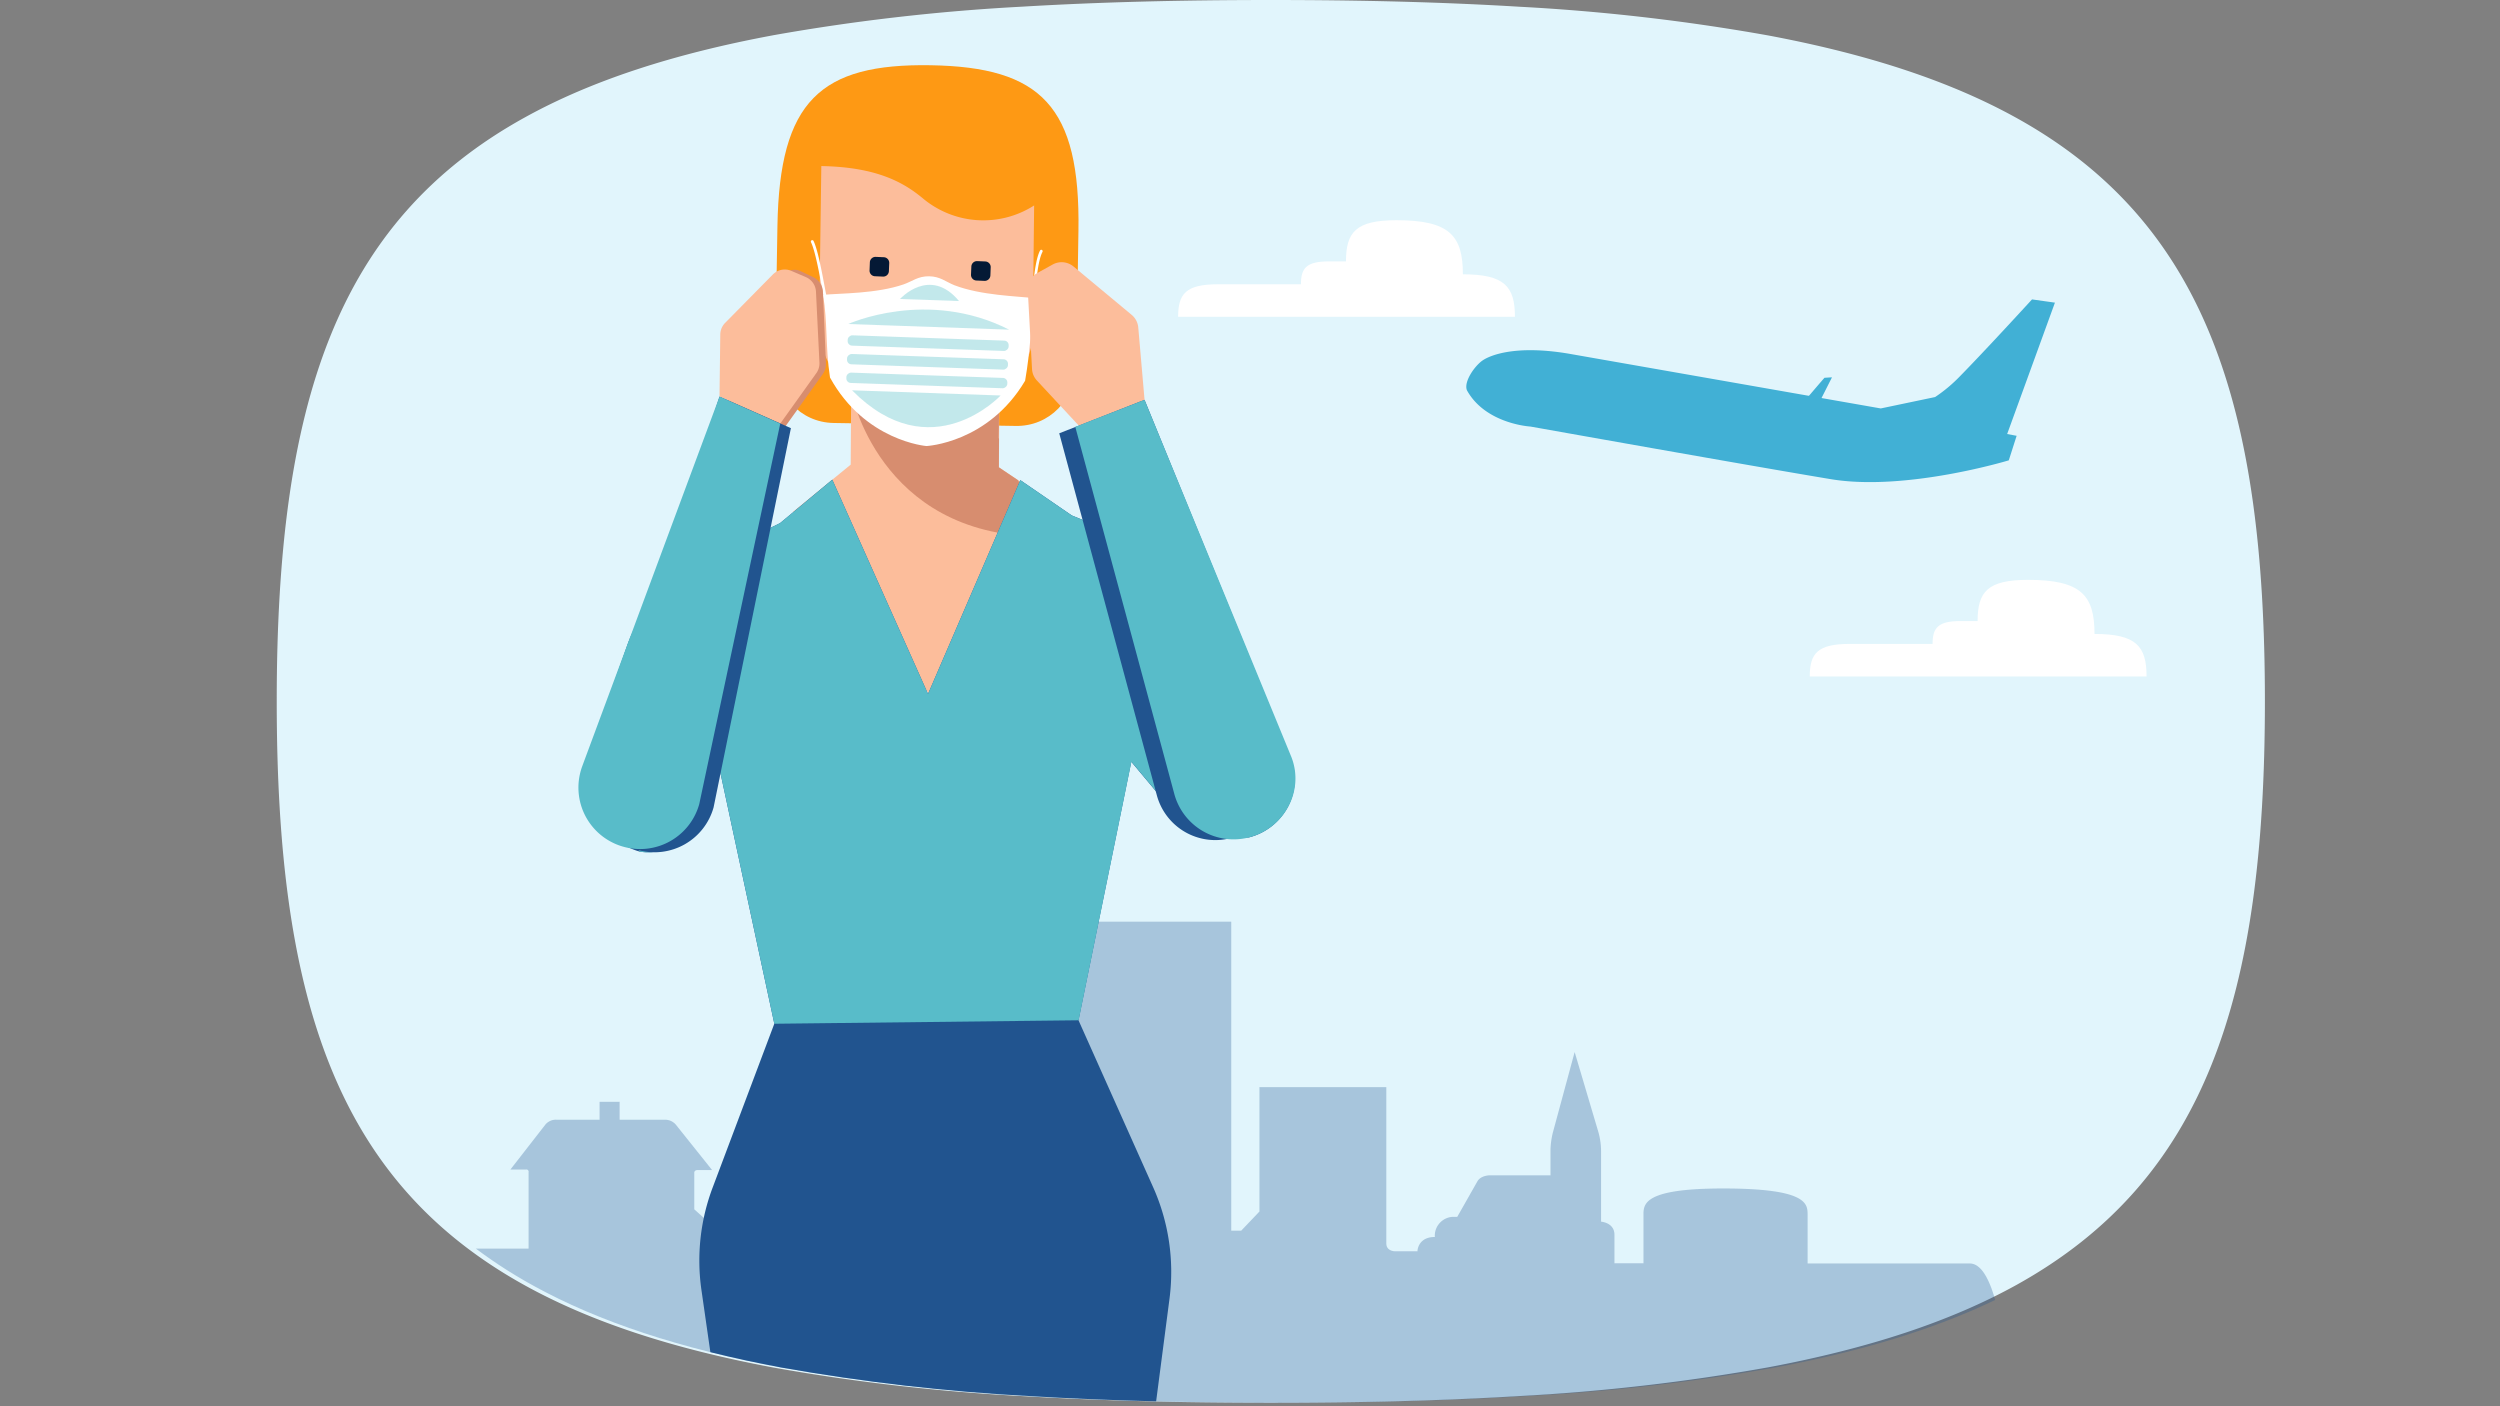 <svg id="Layer_1" data-name="Layer 1" xmlns="http://www.w3.org/2000/svg" xmlns:xlink="http://www.w3.org/1999/xlink" viewBox="0 0 720 405"><rect x="0" y="0" width="720" height="405" fill="#808080" stroke="none"/><defs><style>.cls-1{fill:none;}.cls-2{fill:#e1f5fc;}.cls-3{fill:#fff;}.cls-4{fill:#41b0d5;}.cls-5{clip-path:url(#clip-path);}.cls-15,.cls-6{fill:#21548f;}.cls-6{opacity:0.3;}.cls-7{clip-path:url(#clip-path-3);}.cls-8{fill:#fe9914;}.cls-9{fill:#fcbc9d;}.cls-10{fill:#fcbd9b;}.cls-11{fill:#d78d6f;}.cls-12{fill:#041935;}.cls-13{opacity:0.6;}.cls-14{fill:#9ad9de;}.cls-16{fill:#58bcc9;}</style><clipPath id="clip-path"><path class="cls-1" d="M368.26,0c26,0,49.83.62,71.57,1.94a583.34,583.34,0,0,1,71.58,8.25C540.39,15.62,564,23.41,583,34c54.48,30.18,71.57,83,71.57,168.05S637.46,339.87,583,370.07c-19,10.52-42.59,18.31-71.57,23.74a583.34,583.34,0,0,1-71.58,8.25c-21.74,1.32-45.54,1.94-71.57,1.94s-49.84-.62-71.57-1.92a587.19,587.19,0,0,1-71.58-8.21c-29-5.4-52.57-13.14-71.57-23.62C98.89,340.09,82,287.22,82,202S98.89,63.92,153.54,33.77c19-10.5,42.58-18.24,71.57-23.64a587.19,587.19,0,0,1,71.58-8.21C318.42.62,342.23,0,368.26,0Z"/></clipPath><clipPath id="clip-path-3"><rect class="cls-1" x="156.43" y="0.64" width="226.32" height="514.79"/></clipPath></defs><path class="cls-2" d="M366,0c26,0,49.82.62,71.57,1.94a583,583,0,0,1,71.57,8.25c29,5.43,52.56,13.22,71.58,23.76,54.48,30.18,71.57,83,71.57,168.05s-17.09,137.87-71.57,168.07c-19,10.52-42.59,18.31-71.58,23.74a583,583,0,0,1-71.57,8.25C415.78,403.38,392,404,366,404s-49.84-.62-71.58-1.92a587.25,587.25,0,0,1-71.57-8.21c-29-5.4-52.57-13.14-71.57-23.62-54.66-30.16-71.58-83-71.58-168.25S96.58,63.92,151.24,33.77c19-10.5,42.57-18.24,71.57-23.64a587.25,587.25,0,0,1,71.57-8.21C316.12.62,339.93,0,366,0Z"/><path class="cls-3" d="M421.3,79c12,0,15,3.5,15,12.24h-97c0-6.69,2.3-9.37,11.49-9.37h23.88c0-4.7,1.62-6.59,8.09-6.59h4.88c0-8.46,2.91-11.86,14.55-11.86,15.3,0,19.12,4.46,19.12,15.58"/><path class="cls-3" d="M603.21,182.58c12,0,15,3.5,15,12.24h-97c0-6.69,2.29-9.37,11.49-9.37h23.88c0-4.7,1.62-6.59,8.09-6.59h4.88c0-8.46,2.9-11.86,14.55-11.86,15.29,0,19.12,4.46,19.12,15.58"/><path class="cls-4" d="M591.82,87.16,578.06,125l2.73.51-2.26,7.07s-29.61,9-51.2,5.43-86.56-15.16-86.56-15.16-12.92-.72-18.29-10.44c-1-2.46,2.26-7.07,4.52-8.61s9.62-4.5,24.8-1.94l89.86,15.77,15.65-3.28a43.28,43.28,0,0,0,7.17-6c7.35-7.48,20.74-22.12,20.74-22.12Z"/><path class="cls-4" d="M527.61,108.67l-5.56,11a4,4,0,0,1-2.17,1.33c-1.42.3-8.3,2.05-8.3,2.05l-6.69,4.3-21.31-3.69s-.1-2.46,6.88-2.66,24.8-1.54,24.8-1.54,1.32-.1,3.39-2.66,6.79-8,6.79-8Z"/><path class="cls-4" d="M493.1,123.72l-.94,6.56s-5.38,1.43-13.58-2.36c-.66-.31,1.13-7.47,1.13-7.47s7.36-1.44,13.39,3.27"/><path class="cls-4" d="M556.28,124.34,571,122.9l3.3.62-6.69,2.87c0-.11-10,1.43-11.31-2"/><g class="cls-5"><path class="cls-6" d="M125.71,359.6l26.52,0v-22a.65.65,0,0,0-.5-.78.47.47,0,0,0-.17,0H147l10-12.85a3.9,3.9,0,0,1,3.31-1.49h12.37v-5.16h5.77v5.16h13.25a4.07,4.07,0,0,1,3,1.49l10.38,13h-4.22s-.91,0-.91.79v10.52l5.09,4.58s0,4.92,0,6.62c0,.94.54,1.72,2.46,1.72h6.2v-18s.09-.82-.7-.82h-4.33l12-12.1a5.37,5.37,0,0,1,3.62-1.43h6.43v-6h5.77v6H250a4.23,4.23,0,0,1,3,1.28l11.68,12.35h-3.85v16.83a1.75,1.75,0,0,0,1.68,1.82h0l7.31,0V356.8h-.39a4,4,0,0,1-4.17-3.74v-4.49a4,4,0,0,1,4.17-3.73h4.07a4,4,0,0,1,4.17,3.73v4.49a4,4,0,0,1-4.17,3.74h-.3v4.25l12.28,0V355.8h-.44a4.43,4.43,0,0,1-4.65-4.16v-5a4.43,4.43,0,0,1,4.65-4.16h4.53a4.43,4.43,0,0,1,4.65,4.16v5a4.43,4.43,0,0,1-4.65,4.16h-.34v5.27h9.16c0-4.37-.05-33.93-.05-37.9,0-5.4,6.54-5.4,6.54-5.4h3.15V265.44h46.57v89l2.86,0,5.26-5.52V313.1h36.54v45c0,2.35,2.61,2.27,2.61,2.27h6.36c0-.65.47-4.12,5-4.12a5.46,5.46,0,0,1,5.1-5.8h1.36l5.8-10.22c.94-1.68,3.45-1.74,3.45-1.74h17.6v-7.42a23.7,23.7,0,0,1,.66-4.81l6.3-23.27,6.86,23.13a20.83,20.83,0,0,1,.75,5.45v20.27s3.85.26,3.85,3.77v8.21h8.36V349.81c0-3.21.36-7.53,22.95-7.53,24.17,0,24.32,4.38,24.32,7.53v14.07h46.7c11.92,0,12.39,59.46,12.39,59.46L120.6,423.2V363.55s.25-3.95,5.11-3.95"/></g><g class="cls-5"><g class="cls-7"><path class="cls-8" d="M292.54,122.67c9.59.15,17.26-7.47,17.44-18.13.18-11.16.51-31.64.61-38,.6-36-10.82-47.23-42.57-47.75S224.49,29.08,223.9,65.13c-.1,6.34-.45,26.83-.63,38-.18,10.66,7.23,18.53,16.82,18.69Z"/><path class="cls-9" d="M297.83,59.15h0Z"/><path class="cls-10" d="M306.7,147.41l-6.42,6.24-.9.87-26.72,52.16-44.24-59.31L245,133.82l.14-21.12s-9.41-7.67-9.23-18.87l.63-46c16.08.27,23.79,4.79,29.21,9.27a27.11,27.11,0,0,0,32.08,2.07c0,.83-.4,35.17-.44,37.54-.15,9.34-9.57,18-9.57,18l-.08,11.67-.05,8.21,5.56,3.74Z"/><path class="cls-11" d="M300.69,154.53h-1.31c-46.51-.46-54.26-41.82-54.26-41.82,13.58,12.47,24.78,17.48,42.68,2l-.19,11.43.11.24-.05,8.21,5.56,3.74,7,15.32Z"/><path class="cls-3" d="M275.24,104l-17.63-.29c-.07,4.1,17.56,4.62,17.63.29"/><path class="cls-12" d="M254.55,74.08l-2.34-.1a1.63,1.63,0,0,0-1.69,1.56l-.09,2.33A1.61,1.61,0,0,0,252,79.56l2.33.1A1.62,1.62,0,0,0,256,78.1h0l.1-2.33A1.63,1.63,0,0,0,254.55,74.08Z"/><path class="cls-12" d="M279.65,79.09l.1-2.33a1.62,1.62,0,0,1,1.69-1.56h0l2.33.1A1.62,1.62,0,0,1,285.32,77l-.09,2.33a1.63,1.63,0,0,1-1.69,1.56l-2.33-.1A1.62,1.62,0,0,1,279.65,79.09Z"/><path class="cls-3" d="M297.93,85.88c-5.17-.61-15.34-.78-23.06-3.73-2.5-1-4.08-2.53-7.29-2.58s-4.84,1.47-7.37,2.34c-7.81,2.69-18,2.53-23.17,3,1.35,8,.63,14.64,2,23.82,10.06,18.32,27.78,19.73,27.78,19.73s17.75-.83,28.41-18.8C296.82,100.49,296.76,94.79,297.93,85.88Z"/><path class="cls-3" d="M297.07,88.07H297a.43.43,0,0,1-.29-.52c.88-3.53,1.06-12,2.82-15.4a.42.42,0,0,1,.54-.18h0a.44.44,0,0,1,.17.57c-1.71,3.26-1.91,11.8-2.76,15.21A.41.41,0,0,1,297.07,88.07Z"/><path class="cls-3" d="M237.86,87.09a.41.41,0,0,1-.39-.32c-.74-3.45-2.31-13.71-3.9-17a.44.44,0,0,1,.18-.57.41.41,0,0,1,.54.17v0c1.65,3.42,3.2,13.65,4,17.21a.42.42,0,0,1-.31.5Z"/><g class="cls-13"><path class="cls-14" d="M290.63,94.94c-23.63-12-46.36-1.62-46.36-1.62Z"/><path class="cls-14" d="M276.2,86.7c-8.44-10.15-17-.59-17-.59Z"/><path class="cls-14" d="M245.39,112.41c22.72,23,42.8,1.49,42.8,1.49Z"/><rect class="cls-14" x="265.8" y="75.62" width="2.98" height="46.39" rx="1.31" transform="translate(159.23 362.5) rotate(-88)"/><rect class="cls-14" x="265.61" y="80.99" width="2.98" height="46.39" rx="1.31" transform="translate(153.68 367.5) rotate(-88)"/><rect class="cls-14" x="265.42" y="86.36" width="2.98" height="46.39" rx="1.31" transform="translate(148.13 372.49) rotate(-88)"/></g><path class="cls-15" d="M360.76,237.1h0a3.22,3.22,0,0,0,1.91-3.62l-9.4-45.74c-2.43-14-12.2-25.91-26-31.6l-18.61-7.7-14.81-10.16-26.58,61.58-27.57-61.71-15.05,12.51-22.31,11a42.64,42.64,0,0,0-21.77,24.45l-3.23,9.13a55.17,55.17,0,0,0,6.81,50h0a13.43,13.43,0,0,0,12.27-4.05l10.6-20.73L223,294.84l-17.69,47A59.6,59.6,0,0,0,202,371.42l14.26,99.33L320.5,499.28,336.82,374a59.78,59.78,0,0,0-4.75-32.16l-21.46-48,15.2-74.45,17,20.34A36.43,36.43,0,0,0,360.76,237.1Z"/><path class="cls-16" d="M360.76,237.1h0a3.22,3.22,0,0,0,1.91-3.62l-9.4-45.74c-2.43-14-12.2-25.91-26-31.6l-18.61-7.7-14.81-10.16-26.58,61.58-27.57-61.71-15.05,12.51-22.31,11a42.64,42.64,0,0,0-21.77,24.45l-3.23,9.13a55.17,55.17,0,0,0,6.81,50h0a13.43,13.43,0,0,0,12.27-4.05l10.6-20.73L223,294.84l87.65-1,15.2-74.45,17,20.34A36.43,36.43,0,0,0,360.76,237.1Z"/><path class="cls-11" d="M224.57,125.08,237,107.68a5.11,5.11,0,0,0,.87-3.13L237,84.1a4.85,4.85,0,0,0-2.63-4.2l-3.77-1.8a4,4,0,0,0-4.79,1L213.36,93.05a5.07,5.07,0,0,0-1.24,3.43l-2.78,22.63Z"/><path class="cls-10" d="M224.71,122,235,107.61a4.83,4.83,0,0,0,1-3.13L235,84a4.79,4.79,0,0,0-2.91-4.19l-4.17-1.79a4.81,4.81,0,0,0-5.31,1L208.83,93a4.83,4.83,0,0,0-1.39,3.43l-.22,17.75Z"/><path class="cls-15" d="M184.19,245.25a17.84,17.84,0,0,1-12.48-21.93c.16-.58.35-1.15.56-1.71,0-.07,0,.07,0,0l34.95-107.39,20.56,9.09L205.51,232.54a17.67,17.67,0,0,1-21.61,12.31Z"/><path class="cls-16" d="M179.76,243.92a17.68,17.68,0,0,1-12.59-21.6,17.12,17.12,0,0,1,.59-1.84c0-.07,39.46-106.26,39.46-106.26L224.71,122,201.38,231.6a17.68,17.68,0,0,1-21.62,12.32Z"/><path class="cls-10" d="M311.64,123.6l-13-14a5.28,5.28,0,0,1-1.42-3.35L296,83.57a5.35,5.35,0,0,1,2.76-4.95l4.41-2.44a5.35,5.35,0,0,1,6,.57l16.75,13.93a5.29,5.29,0,0,1,1.9,3.64l1.81,20.83Z"/><path class="cls-15" d="M359.69,241.18c10-2.55,15.8-13.18,12.09-22.76,0-.07,0,.07,0,0L329.62,115.15l-24.56,9.64,28.13,104.33a17.44,17.44,0,0,0,21.18,12.27Z"/><path class="cls-16" d="M359.69,241.18c10.17-2.59,16-13.37,12.26-23.08L329.62,115.15l-19.94,7.78,28.54,105.8A17.69,17.69,0,0,0,359.69,241.18Z"/></g></g></svg>